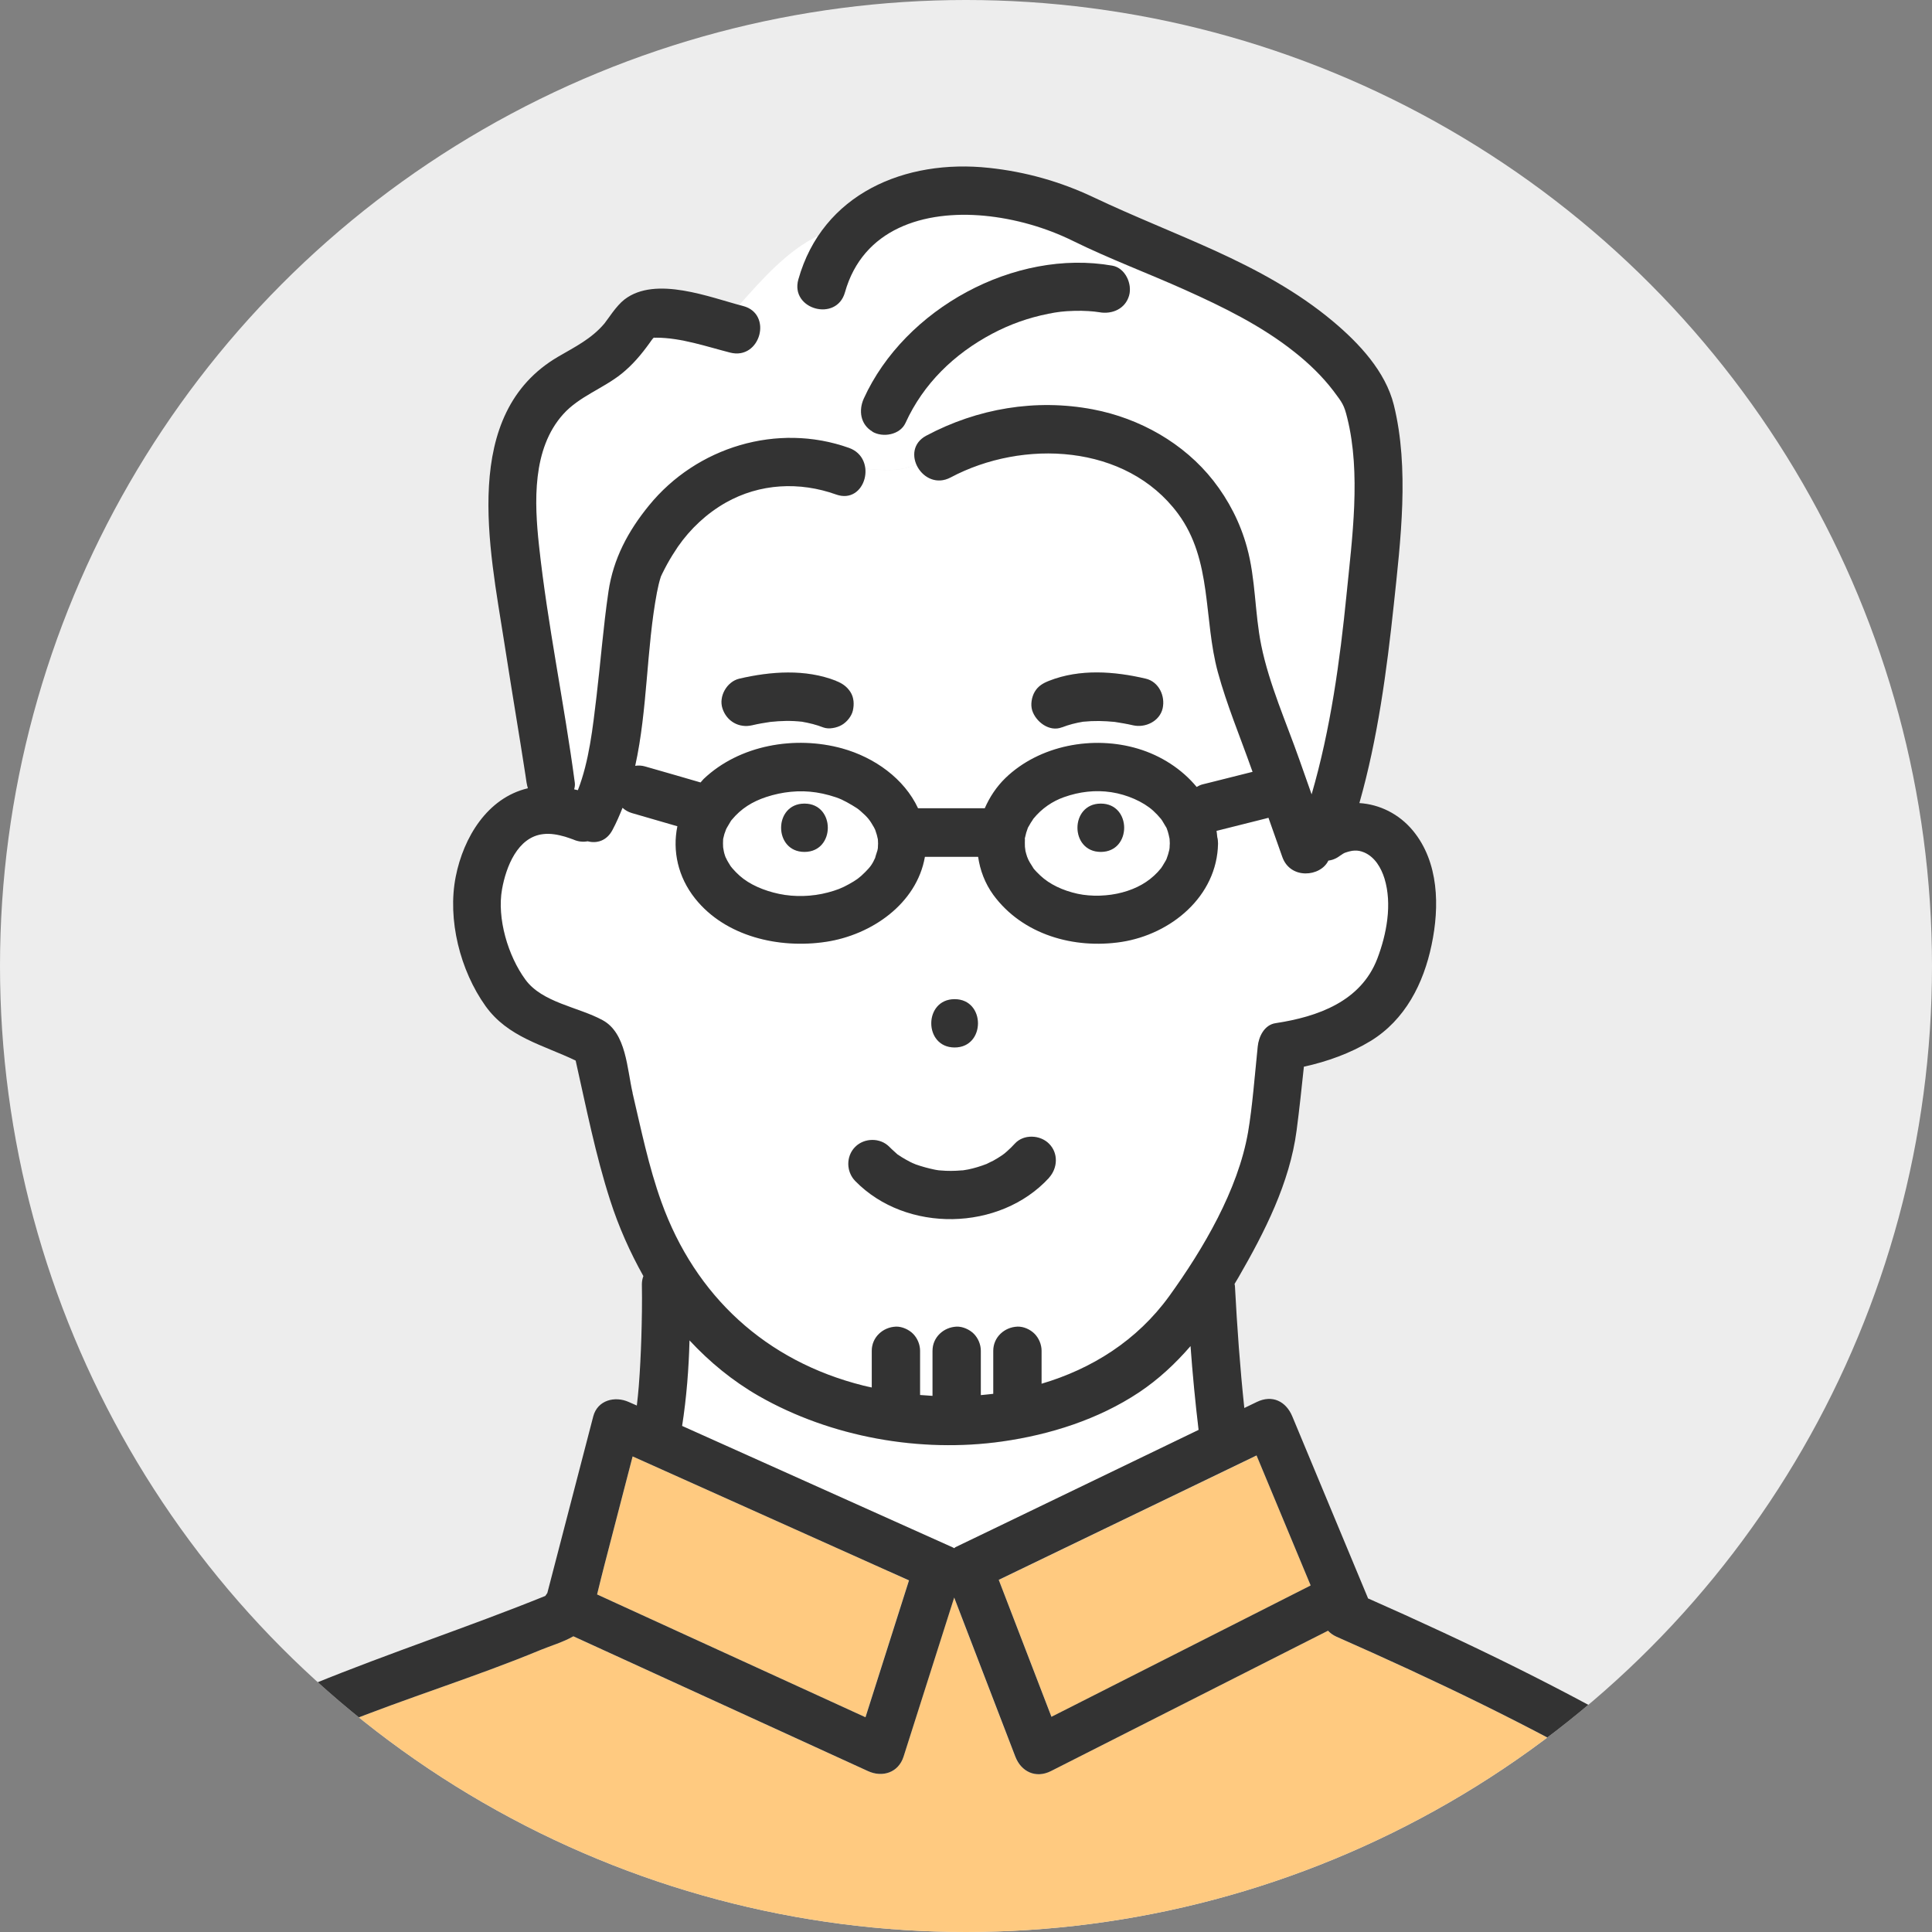 <?xml version="1.0" encoding="UTF-8"?>
<svg id="_レイヤー_2" data-name="レイヤー 2" xmlns="http://www.w3.org/2000/svg" xmlns:xlink="http://www.w3.org/1999/xlink" viewBox="0 0 180 180">
  <rect x="0" y="0" width="180" height="180" fill="#808080" stroke="none"/>
  <defs>
    <style>
      .cls-1 {
        fill: #66b4dd;
      }

      .cls-1, .cls-2, .cls-3, .cls-4, .cls-5, .cls-6 {
        stroke-width: 0px;
      }

      .cls-2 {
        fill: #ffca80;
      }

      .cls-7, .cls-4 {
        fill: #ededed;
      }

      .cls-8 {
        clip-path: url(#clippath);
      }

      .cls-3 {
        fill: #2e2e66;
      }

      .cls-5 {
        fill: #333;
      }

      .cls-6 {
        fill: #fff;
      }
    </style>
    <clipPath id="clippath">
      <circle class="cls-4" cx="90" cy="90" r="90"/>
    </clipPath>
  </defs>
  <g id="_レイヤー_1-2" data-name="レイヤー 1">
    <g>
      <circle class="cls-7" cx="90" cy="90" r="90"/>
      <g class="cls-8">
        <g>
          <path class="cls-1" d="M108.98,78.21s0-.02,0-.02c.03.15.03.17,0,.02Z"/>
          <path class="cls-1" d="M60.84,31.48s0,.01-.01.02c0,0,.01,0,.01,0,0,0,.02-.02.02-.03,0,0-.02,0-.03,0Z"/>
          <path class="cls-1" d="M60.87,31.47s.01,0,.03,0c.02-.03.03-.05.04-.07-.02.02-.05.05-.07.08Z"/>
          <path class="cls-1" d="M60.83,31.5s0-.01.01-.02c-.02,0-.03.01-.03.02,0,0,.01,0,.02,0Z"/>
          <path class="cls-2" d="M117.08,135.61l-1.2.58c-7.61,3.67-15.22,7.34-22.82,11.01,1.64,4.25,3.27,8.51,4.91,12.76.32-.16.65-.33.97-.49,7.72-3.91,15.43-7.82,23.15-11.73.01,0,.02,0,.03-.01-1.68-4.04-3.36-8.07-5.04-12.11Z"/>
          <path class="cls-2" d="M82.7,146.35c-7.92-3.55-15.84-7.11-23.76-10.66-.88,3.39-1.76,6.78-2.64,10.17-.23.89-.44,1.79-.67,2.69.61.28,1.22.56,1.83.84,7.72,3.53,15.45,7.07,23.17,10.6,1.35-4.25,2.7-8.49,4.05-12.74-.66-.3-1.33-.59-1.99-.89Z"/>
          <path class="cls-6" d="M88.77,144.17s.08.05.12.07c.04-.02.07-.05.11-.07,1.16-.56,2.32-1.12,3.49-1.68,6.4-3.09,12.79-6.17,19.19-9.26-.31-2.6-.56-5.2-.75-7.81-1.41,1.63-2.99,3.1-4.81,4.32-3.78,2.51-8.28,3.94-12.75,4.57-7.62,1.08-15.94-.4-22.65-4.23-2.46-1.41-4.61-3.18-6.47-5.19-.07,2.67-.29,5.35-.69,7.97,8.41,3.77,16.81,7.54,25.22,11.32Z"/>
          <path class="cls-6" d="M80.43,129.09c.26.07.53.12.8.18v-3.42c0-1.26,1.03-2.2,2.25-2.25.56-.03,1.2.27,1.59.66.41.41.66,1.01.66,1.59v4.12c.39.03.77.06,1.16.08v-4.2c0-1.26,1.03-2.2,2.25-2.25.56-.03,1.2.27,1.59.66.41.41.66,1.01.66,1.59v4.13c.39-.03.77-.07,1.16-.12v-4.01c0-1.26,1.03-2.2,2.25-2.25.56-.03,1.2.27,1.59.66s.66,1.01.66,1.59v3.07c4.67-1.38,8.89-4.01,11.9-8.17,3.16-4.38,6.41-9.89,7.34-15.27.4-2.33.63-5.37.9-7.98.09-.91.61-2.01,1.65-2.17,3.96-.6,7.96-2.03,9.49-6.01.88-2.28,1.41-5.08.67-7.47-.3-.99-.89-2-1.89-2.43-.64-.28-1.13-.2-1.77.02-.25.08-.73.5-.37.19-.38.33-.79.49-1.2.55-.73,1.52-3.55,1.78-4.29-.34-.43-1.22-.86-2.44-1.29-3.65-.11.03-.23.06-.34.09-1.5.38-3,.75-4.5,1.13.03.19.05.39.07.59.04.19.07.38.07.6-.1,4.92-4.4,8.45-9.01,9.16-4.42.68-9.2-.67-11.92-4.38-.8-1.09-1.24-2.31-1.42-3.55h-4.96c-.76,4.37-4.96,7.28-9.23,7.92-4.33.65-9.34-.47-12.18-4.04-1.6-2-2.11-4.44-1.65-6.73-1.41-.41-2.83-.82-4.24-1.23-.34-.1-.63-.27-.87-.49-.28.7-.58,1.39-.94,2.07-.54,1.01-1.46,1.26-2.31,1.05-.42.08-.88.04-1.35-.17-.25-.09-.51-.18-.76-.26-.67-.19-1.33-.32-2.03-.24-2.41.27-3.47,3.06-3.84,5.15-.48,2.71.56,6.2,2.18,8.41,1.57,2.15,4.91,2.54,7.18,3.77,2.23,1.2,2.28,4.54,2.81,6.79.8,3.4,1.5,6.87,2.69,10.16,3.16,8.78,9.76,14.83,18.8,17.1ZM88.94,93.09c2.9,0,2.9,4.5,0,4.5s-2.9-4.5,0-4.5ZM79.67,106.85c.85-.85,2.33-.87,3.18,0,.23.24.49.44.73.68,0,0,0,0,0,0,.02.01.01,0,.04.03.13.08.25.17.38.25.26.16.53.32.8.45.14.07.28.13.42.2-.42-.21-.04-.02.07.02.6.21,1.19.37,1.81.5.08.02.13.03.18.03.12.01.24.03.35.04.32.03.64.04.96.04.35,0,.7-.03,1.05-.05.03,0,.04,0,.06,0,.16-.03.32-.05.48-.08.6-.12,1.18-.3,1.74-.52.1-.05.51-.24.61-.3.28-.16.56-.33.83-.51.02-.02.16-.12.24-.18.08-.07.24-.2.23-.2.25-.22.48-.46.71-.7.82-.9,2.35-.83,3.18,0,.89.89.82,2.29,0,3.18-4.59,5-13.31,5.18-18.06.3-.85-.87-.87-2.31,0-3.18Z"/>
          <path class="cls-6" d="M95.48,78.91c.01.08.04.33.05.39.04.18.1.35.15.52.02.06.09.22.11.27.05.1.1.19.15.28.06.11.47.71.27.46.21.27.45.51.7.75.88.82,2.11,1.4,3.47,1.7,1.29.28,2.88.23,4.19-.13,1.3-.35,2.4-.96,3.28-1.89.05-.05.26-.3.32-.37.05-.07.14-.2.15-.23.09-.16.18-.32.28-.47.01-.02.04-.08.07-.14.11-.28.19-.56.26-.85,0-.03.02-.12.03-.2,0-.11.02-.42.02-.4,0-.15,0-.29-.02-.43-.02-.13-.05-.25-.08-.37-.05-.21-.12-.42-.19-.62-.01-.03-.01-.04-.02-.05-.02-.03-.04-.06-.07-.11-.11-.19-.22-.38-.34-.57-.01-.02-.06-.09-.1-.14-.22-.28-.47-.53-.73-.77-.93-.85-2.44-1.5-3.88-1.72-1.49-.23-2.98-.06-4.44.46-1.04.37-2.06,1.02-2.85,2.02-.03.05-.22.33-.22.34-.08.12-.14.26-.22.38-.03.05-.04.07-.06.1-.06.15-.11.31-.16.47-.05.17-.09.35-.13.53,0,.01,0,.04,0,.06-.01.25-.01.49,0,.74ZM102.56,74.87c2.9,0,2.9,4.5,0,4.5s-2.9-4.5,0-4.5Z"/>
          <path class="cls-1" d="M95.48,78.18c-.01.11-.02.26,0,0h0Z"/>
          <path class="cls-6" d="M67.49,77.66c-.04.14-.07.29-.11.43,0,.02-.01.06-.02.1-.02.24-.01.49,0,.74.02.08.05.34.07.4.04.14.08.28.12.42.02.05.02.08.04.11,0,.02.02.03.04.07.07.13.14.27.21.4.22.38.23.39.39.57.21.24.43.46.67.68.92.83,2.25,1.39,3.66,1.69,1.46.31,3.11.26,4.57-.13.78-.21,1.29-.4,1.95-.77.69-.39.97-.57,1.52-1.13.47-.47.64-.68.97-1.41-.13.28.14-.47.17-.61,0-.03.02-.13.04-.21,0-.11.02-.43.02-.41,0-.14,0-.28-.02-.42-.03-.14-.06-.28-.1-.42-.02-.06-.12-.36-.15-.46-.04-.08-.11-.22-.12-.24-.38-.68-.57-.92-1.26-1.52-.28-.24-.33-.27-.75-.52-.31-.19-.74-.42-1-.54-.65-.29-1.63-.55-2.36-.66-1.57-.24-3.18-.06-4.68.43-1.26.42-2.32,1.06-3.2,2.13-.03.04-.05.05-.05.06,0,.02-.03.05-.08.13-.1.16-.2.32-.29.49-.01.02-.07.13-.11.21-.03.11-.14.41-.14.38ZM74.95,74.87c2.9,0,2.9,4.5,0,4.5s-2.9-4.5,0-4.5Z"/>
          <path class="cls-1" d="M89.77,109.04s.04,0,0,0h0Z"/>
          <path class="cls-6" d="M80.6,43.67c.15,1.46-.96,3.03-2.71,2.41-3.41-1.21-7.11-1.03-10.29.76-1.77,1-3.29,2.42-4.45,4.1-.37.53-.7,1.08-1.01,1.64-.16.29-.32.59-.46.89-.05.11-.09.19-.12.26-.16.49-.28.99-.37,1.5-.97,5.2-.86,10.87-2.02,16.13.3-.04.6-.03.89.05.26.07.51.15.77.22,1.48.43,2.95.86,4.43,1.28.1-.1.17-.22.28-.32,3.35-3.19,8.55-4.06,12.92-2.85,3.01.84,5.76,2.81,7.06,5.57h6.22c.45-1.03,1.08-2,1.92-2.81,3.18-3.08,8.19-3.99,12.37-2.73,2.14.64,4.08,1.89,5.45,3.56.17-.11.35-.2.54-.24.22-.05.43-.11.65-.16,1.34-.34,2.68-.67,4.02-1.01-.04-.1-.07-.2-.11-.3-1.05-2.97-2.29-5.93-3.12-8.97-1.36-4.97-.49-10.43-3.72-14.79-4.83-6.52-14.47-6.94-21.18-3.37-1.41.75-2.73-.1-3.2-1.24-1.39.7-3.02.59-4.76.42ZM79.46,66.2c-.12.54-.57,1.07-1.03,1.34-.45.27-1.22.43-1.73.23-.64-.25-1.3-.42-1.98-.53-.99-.1-1.98-.08-2.96.02-.56.09-1.12.18-1.68.31-1.23.29-2.38-.37-2.77-1.57-.36-1.13.42-2.5,1.57-2.77,2.93-.69,6.15-.93,9.01.2.57.23,1.01.51,1.34,1.03.33.51.36,1.16.23,1.73ZM96.39,64.46c.32-.54.78-.81,1.34-1.03,2.86-1.12,6.08-.88,9.01-.2,1.23.29,1.83,1.62,1.57,2.77-.28,1.22-1.62,1.84-2.77,1.57-.55-.13-1.12-.23-1.68-.31-.99-.11-1.98-.13-2.96-.02-.68.12-1.34.28-1.98.53-1.17.46-2.42-.51-2.77-1.57-.17-.54-.06-1.25.23-1.73Z"/>
          <path class="cls-6" d="M125.51,38.95c-.29-1.18-.43-1.37-1.3-2.53-1.02-1.35-2.29-2.56-3.62-3.61-3.06-2.42-6.64-4.19-10.18-5.78-3.47-1.56-7.03-2.88-10.44-4.56-2.55-1.26-5.43-2.08-8.26-2.35-5.63-.53-11.33,1.2-13,7.14-.78,2.79-5.12,1.6-4.34-1.2.44-1.55,1.08-2.91,1.88-4.11-2.94,1.43-5.24,4.07-7.37,6.46.11.03.22.06.33.09,2.81.72,1.61,5.06-1.2,4.34-2.2-.57-4.58-1.39-6.88-1.39-.11,0-.18,0-.23.01-.01.02-.03.03-.06.04-.06.07-.12.15-.14.17-.06.09-.13.18-.19.27-.77,1.07-1.58,2.04-2.61,2.87-1.73,1.39-3.96,2.12-5.45,3.78-2.91,3.24-2.69,8.22-2.25,12.27.79,7.4,2.35,14.68,3.33,22.05.03.22,0,.43-.06.63.12.03.23.05.35.08,1.06-2.72,1.39-5.86,1.73-8.68.4-3.27.64-6.56,1.12-9.83.45-3.05,1.82-5.62,3.77-8.01,4.44-5.46,11.97-7.74,18.64-5.37.97.34,1.43,1.12,1.52,1.93,1.74.17,3.37.29,4.76-.42-.39-.92-.21-2.04.93-2.65,4.77-2.54,10.2-3.46,15.52-2.45,4.35.83,8.47,3.14,11.22,6.64,1.44,1.84,2.51,3.93,3.13,6.19.83,2.99.72,6.14,1.34,9.17.74,3.62,2.33,7.17,3.55,10.64.38,1.08.76,2.15,1.14,3.23,1.76-6.05,2.64-12.43,3.26-18.67.52-5.22,1.34-11.24.06-16.41ZM105.19,27.53c-.34,1.25-1.57,1.78-2.77,1.57-.52-.09-1.45-.16-2.35-.13-1,.03-1.54.1-2.4.27-1.9.38-3.59.99-5.24,1.86-3.54,1.87-6.4,4.64-8.08,8.32-.51,1.11-2.11,1.37-3.08.81-1.12-.66-1.31-1.97-.81-3.08,3.81-8.38,14.04-13.98,23.15-12.38,1.2.21,1.87,1.68,1.57,2.77Z"/>
          <path class="cls-2" d="M159.37,170.76c-2.68-1.73-5.41-3.39-8.17-4.99-8.62-4.99-17.6-9.27-26.71-13.29-.33-.15-.58-.33-.77-.55-.89.45-1.78.9-2.67,1.35-7.72,3.91-15.43,7.82-23.15,11.73-1.39.71-2.77.06-3.31-1.34-1.9-4.94-3.8-9.89-5.7-14.83-1.57,4.94-3.15,9.89-4.72,14.83-.47,1.49-1.96,1.96-3.31,1.34-1.21-.55-2.42-1.11-3.63-1.66-7.94-3.63-15.88-7.26-23.82-10.9-.96.55-2.13.88-3.05,1.27-6.12,2.54-12.49,4.47-18.65,6.96-3.59,1.45-7.16,2.96-10.71,4.52-2.76,1.21-5.54,2.37-8.05,4.05-5.97,3.99-9.06,10.44-10.75,17.22h167.47c-1.68-3.64-2.92-7.47-5.14-10.84-1.38-2.1-3.07-3.51-5.17-4.87Z"/>
          <path class="cls-5" d="M102.56,79.37c2.9,0,2.9-4.5,0-4.5s-2.9,4.5,0,4.5Z"/>
          <path class="cls-5" d="M88.94,97.59c2.9,0,2.9-4.5,0-4.5s-2.9,4.5,0,4.5Z"/>
          <path class="cls-5" d="M97.73,109.73c.82-.9.89-2.3,0-3.18-.83-.83-2.36-.9-3.18,0-.23.25-.46.48-.71.7,0,0-.15.13-.23.2-.08.06-.21.16-.24.18-.27.18-.54.35-.83.51-.1.05-.51.24-.61.3-.57.22-1.15.4-1.74.52-.16.03-.32.06-.48.08-.02,0-.03,0-.06,0-.35.03-.7.05-1.05.05-.32,0-.64-.01-.96-.04-.12,0-.24-.02-.35-.04-.04,0-.1-.02-.18-.03-.62-.13-1.22-.29-1.81-.5-.1-.04-.49-.23-.07-.02-.14-.07-.28-.13-.42-.2-.27-.14-.54-.29-.8-.45-.13-.08-.25-.17-.38-.25-.03-.02-.03-.01-.04-.03,0,0,0,0,0,0-.24-.23-.5-.44-.73-.68-.85-.87-2.33-.85-3.18,0-.87.87-.85,2.31,0,3.18,4.75,4.87,13.48,4.7,18.06-.3ZM89.77,109.04s.05,0,0,0h0Z"/>
          <path class="cls-5" d="M74.95,79.37c2.9,0,2.9-4.5,0-4.5s-2.9,4.5,0,4.5Z"/>
          <path class="cls-3" d="M60.84,31.5s.04-.01.06-.04c-.02,0-.02,0-.03,0,0,0-.02.02-.02.03Z"/>
          <path class="cls-5" d="M77.89,63.43c-2.86-1.12-6.08-.88-9.01-.2-1.15.27-1.94,1.64-1.57,2.77.39,1.2,1.54,1.86,2.77,1.57.55-.13,1.12-.23,1.68-.31.99-.11,1.98-.13,2.96-.02.68.12,1.34.28,1.98.53.51.2,1.28.04,1.73-.23.47-.27.91-.81,1.03-1.34.13-.58.1-1.22-.23-1.73-.34-.52-.77-.81-1.34-1.03Z"/>
          <path class="cls-5" d="M98.93,67.77c.64-.25,1.3-.42,1.98-.53.99-.1,1.98-.08,2.96.02.56.09,1.12.18,1.68.31,1.14.27,2.49-.36,2.77-1.57.26-1.15-.35-2.48-1.57-2.77-2.93-.69-6.15-.93-9.01.2-.56.22-1.03.49-1.34,1.03-.28.48-.4,1.19-.23,1.73.34,1.06,1.6,2.03,2.77,1.57Z"/>
          <path class="cls-5" d="M81.28,40.22c.97.57,2.57.3,3.08-.81,1.67-3.67,4.54-6.44,8.08-8.32,1.65-.87,3.34-1.48,5.24-1.86.85-.17,1.39-.24,2.4-.27.9-.03,1.82.04,2.35.13,1.2.21,2.42-.32,2.77-1.57.3-1.09-.37-2.56-1.57-2.77-9.1-1.6-19.34,4.01-23.15,12.38-.5,1.11-.32,2.42.81,3.08Z"/>
          <path class="cls-5" d="M173.98,185.11c-1.98-4.05-3.26-8.42-5.85-12.18-3.29-4.78-8.59-7.48-13.48-10.35-8.77-5.15-17.92-9.56-27.21-13.67,0-.01,0-.02,0-.04-2.35-5.64-4.69-11.27-7.04-16.91-.59-1.41-1.87-2.04-3.31-1.34-.39.19-.77.37-1.16.56-.4-3.75-.67-7.53-.87-11.29,0-.09-.02-.18-.04-.27.12-.21.25-.41.37-.62,2.43-4.21,4.77-8.79,5.41-13.67.26-1.98.47-3.96.68-5.95,2.17-.47,4.35-1.26,6.21-2.39,3.22-1.97,4.94-5.35,5.69-8.97.75-3.56.68-7.7-1.74-10.63-1.31-1.58-3.12-2.45-4.99-2.57,1.71-6.01,2.55-12.33,3.21-18.52.63-5.95,1.46-12.67,0-18.57-.78-3.14-3.26-5.77-5.67-7.79-3.29-2.76-7.08-4.8-10.98-6.58-3.76-1.71-7.6-3.21-11.33-4.98-3.08-1.46-6.34-2.38-9.74-2.74-7.8-.84-15.51,2.39-17.76,10.4-.78,2.79,3.56,3.98,4.34,1.2,1.67-5.94,7.36-7.67,13-7.14,2.83.27,5.71,1.09,8.26,2.35,3.41,1.68,6.97,3,10.44,4.56,3.54,1.59,7.13,3.35,10.18,5.78,1.33,1.05,2.59,2.26,3.62,3.61.87,1.15,1.01,1.35,1.3,2.53,1.29,5.17.46,11.19-.06,16.41-.62,6.24-1.5,12.63-3.26,18.67-.38-1.08-.76-2.15-1.14-3.23-1.22-3.47-2.81-7.02-3.55-10.64-.62-3.03-.51-6.18-1.34-9.17-.62-2.26-1.69-4.35-3.13-6.19-2.75-3.5-6.86-5.81-11.22-6.64-5.32-1.01-10.75-.09-15.52,2.45-2.56,1.36-.29,5.25,2.27,3.89,6.71-3.57,16.35-3.15,21.18,3.37,3.22,4.35,2.36,9.82,3.72,14.79.83,3.04,2.07,6,3.12,8.97.04.1.07.2.11.3-1.34.34-2.68.67-4.02,1.01-.22.05-.43.11-.65.16-.19.05-.37.14-.54.24-1.38-1.67-3.32-2.92-5.45-3.56-4.18-1.26-9.19-.34-12.37,2.73-.84.82-1.47,1.78-1.92,2.81h-6.22c-1.29-2.76-4.05-4.73-7.06-5.57-4.37-1.21-9.57-.34-12.92,2.85-.1.1-.18.22-.28.32-1.48-.43-2.95-.86-4.43-1.28-.26-.07-.51-.15-.77-.22-.29-.08-.59-.1-.89-.05,1.16-5.26,1.04-10.93,2.02-16.13.1-.51.21-1.01.37-1.5.03-.07.07-.15.12-.26.15-.3.3-.6.46-.89.31-.56.65-1.11,1.01-1.64,1.16-1.67,2.68-3.09,4.45-4.1,3.18-1.8,6.88-1.98,10.29-.76,2.73.97,3.91-3.37,1.2-4.34-6.67-2.38-14.2-.09-18.64,5.37-1.95,2.39-3.32,4.96-3.77,8.01-.48,3.26-.73,6.55-1.12,9.83-.34,2.82-.67,5.96-1.73,8.68-.11-.03-.23-.06-.35-.08.06-.2.09-.41.06-.63-.98-7.37-2.53-14.66-3.33-22.05-.44-4.05-.66-9.03,2.25-12.27,1.49-1.66,3.72-2.39,5.45-3.78,1.03-.83,1.84-1.8,2.61-2.87.06-.09.13-.18.19-.27.02-.03.08-.1.14-.17,0,0-.01,0-.01,0,0,0,0-.01.01-.02,0,0,.02,0,.03,0,.03-.03.05-.06.07-.08-.01.03-.03.05-.04.07.05,0,.12-.01.23-.01,2.3,0,4.68.83,6.88,1.39,2.81.72,4-3.61,1.2-4.34-3.06-.79-8.14-2.85-11.05-.61-.78.6-1.55,1.85-1.87,2.24-1.2,1.42-2.71,2.16-4.29,3.08-9.17,5.34-6.39,17.95-5.06,26.52.41,2.66.85,5.32,1.28,7.99.17,1.06.35,2.13.51,3.19.06.4.13.81.19,1.21.03.17.18,1.25.12.78.02.18.07.36.12.53-3.78.89-6,4.59-6.72,8.22-.8,4.01.41,8.77,2.78,12.08,2.08,2.9,5.35,3.61,8.39,5.07.98,4.35,1.85,8.79,3.22,13.03.79,2.46,1.84,4.82,3.09,7.05-.09.24-.14.49-.14.76.03,1.66,0,3.33-.05,4.99-.05,1.51-.12,3.02-.24,4.53-.05.6-.11,1.19-.18,1.78-.25-.11-.5-.22-.75-.33-1.29-.58-2.91-.18-3.31,1.34-1.43,5.49-2.85,10.97-4.28,16.46-.07.09-.13.18-.19.27-7.15,2.89-14.47,5.29-21.62,8.21-4.56,1.87-9.1,3.8-13.59,5.82-3.86,1.74-7.44,4.09-10.25,7.28-3.91,4.44-6.18,9.95-7.56,15.65-.07.29-.08.57-.05.82H2.21c1.69-6.78,4.79-13.22,10.75-17.22,2.51-1.68,5.3-2.84,8.05-4.05,3.55-1.55,7.12-3.06,10.71-4.52,6.16-2.49,12.53-4.42,18.65-6.96.92-.38,2.09-.72,3.05-1.27,7.94,3.63,15.88,7.26,23.82,10.9,1.21.55,2.42,1.11,3.63,1.66,1.35.62,2.83.14,3.31-1.34,1.57-4.94,3.15-9.89,4.72-14.83,1.9,4.94,3.8,9.89,5.7,14.83.54,1.4,1.91,2.05,3.31,1.34,7.72-3.91,15.43-7.82,23.15-11.73.89-.45,1.78-.9,2.67-1.35.19.21.44.4.77.55,9.11,4.02,18.09,8.3,26.71,13.29,2.76,1.6,5.49,3.26,8.17,4.99,2.1,1.35,3.79,2.76,5.17,4.87,2.22,3.38,3.46,7.21,5.14,10.84h4.54c.06-.42,0-.89-.22-1.36ZM60.84,31.48s0,.01-.01.02c0,0-.01,0-.02,0,0,0,.02,0,.03-.02ZM108.98,78.21c.03.15.02.12,0-.02,0,0,0,.02,0,.02ZM95.48,78.17s0-.05,0-.06c.04-.18.08-.35.13-.53.05-.16.1-.31.16-.47.02-.03.03-.05.06-.1.08-.12.14-.26.22-.38,0,0,.2-.28.22-.34.8-.99,1.81-1.65,2.85-2.02,1.46-.52,2.95-.69,4.44-.46,1.43.22,2.94.87,3.88,1.72.26.24.51.5.73.77.03.05.08.12.1.14.12.19.22.38.34.57.03.05.05.07.07.11,0,.01,0,.02.02.05.08.2.14.41.19.62.03.12.06.25.08.37.01.14.02.29.02.43,0-.03-.02.28-.02.4-.01.08-.03.17-.03.2-.07.29-.15.57-.26.85-.03.05-.06.12-.07.14-.1.15-.18.32-.28.47-.01.02-.11.16-.15.23-.07.07-.27.32-.32.37-.88.94-1.98,1.54-3.28,1.89-1.32.36-2.9.41-4.19.13-1.36-.3-2.59-.87-3.47-1.7-.25-.23-.49-.48-.7-.75.2.26-.21-.35-.27-.46-.05-.09-.1-.19-.15-.28-.02-.05-.09-.21-.11-.27-.05-.17-.11-.34-.15-.52-.01-.06-.04-.31-.05-.39-.01-.25-.01-.49,0-.74ZM95.48,78.18c-.02.26-.01.11,0,0h0ZM67.37,78.19s.01-.08.02-.1c.04-.14.07-.29.11-.43,0,.03.1-.27.14-.38.04-.08.09-.19.11-.21.09-.16.19-.33.29-.49.05-.08.07-.12.08-.13,0,0,.02-.02.05-.06.88-1.07,1.94-1.71,3.2-2.13,1.51-.5,3.12-.67,4.68-.43.74.11,1.72.37,2.36.66.26.12.69.35,1,.54.42.26.47.28.75.52.69.6.87.84,1.26,1.52.01.02.08.16.12.24.03.1.13.39.15.46.04.14.07.28.1.42.01.14.02.28.02.42,0-.03-.02.29-.02.41-.01.08-.03.19-.04.21-.04.15-.3.89-.17.61-.33.73-.5.93-.97,1.41-.55.55-.82.74-1.52,1.13-.66.37-1.16.56-1.95.77-1.46.39-3.11.44-4.57.13-1.41-.3-2.74-.87-3.66-1.69-.24-.21-.46-.44-.67-.68-.15-.18-.17-.19-.39-.57-.08-.13-.15-.26-.21-.4-.02-.04-.03-.05-.04-.07-.01-.03-.02-.06-.04-.11-.05-.14-.09-.28-.12-.42-.01-.06-.05-.32-.07-.4-.01-.24-.02-.49,0-.74ZM58.94,101.83c-.53-2.25-.58-5.59-2.81-6.79-2.27-1.23-5.61-1.62-7.18-3.77-1.62-2.21-2.66-5.7-2.18-8.41.37-2.08,1.44-4.88,3.84-5.15.7-.08,1.36.05,2.03.24.26.08.51.17.76.26.47.21.93.25,1.35.17.85.22,1.77-.03,2.31-1.05.36-.67.66-1.37.94-2.07.24.22.53.39.87.49,1.41.41,2.83.82,4.24,1.23-.47,2.28.05,4.72,1.65,6.73,2.84,3.57,7.85,4.69,12.18,4.04,4.27-.64,8.47-3.56,9.23-7.92h4.96c.18,1.24.63,2.46,1.42,3.55,2.73,3.71,7.51,5.05,11.92,4.38,4.62-.71,8.92-4.24,9.01-9.16,0-.22-.02-.42-.07-.6-.02-.2-.04-.4-.07-.59,1.5-.38,3-.75,4.5-1.13.11-.03.23-.06.34-.09.43,1.22.86,2.44,1.29,3.65.75,2.12,3.56,1.86,4.29.34.41-.05.82-.22,1.2-.55-.36.31.12-.11.37-.19.64-.22,1.13-.29,1.77-.02,1,.43,1.58,1.44,1.89,2.43.73,2.39.2,5.19-.67,7.47-1.53,3.98-5.53,5.41-9.49,6.01-1.04.16-1.56,1.26-1.65,2.17-.27,2.61-.5,5.65-.9,7.98-.93,5.38-4.18,10.89-7.34,15.27-3.01,4.16-7.23,6.79-11.9,8.17v-3.07c0-.58-.25-1.18-.66-1.59s-1.03-.68-1.59-.66c-1.22.05-2.25.99-2.25,2.25v4.01c-.38.05-.77.08-1.16.12v-4.13c0-.58-.25-1.18-.66-1.59-.39-.39-1.03-.68-1.59-.66-1.22.05-2.25.99-2.25,2.25v4.2c-.39-.02-.77-.05-1.16-.08v-4.12c0-.58-.25-1.18-.66-1.59-.39-.39-1.03-.68-1.59-.66-1.22.05-2.25.99-2.25,2.25v3.42c-.27-.06-.53-.11-.8-.18-9.05-2.27-15.64-8.32-18.8-17.1-1.19-3.3-1.89-6.76-2.69-10.16ZM80.63,159.99c-7.72-3.53-15.45-7.07-23.17-10.6-.61-.28-1.22-.56-1.83-.84.22-.9.44-1.8.67-2.69.88-3.39,1.76-6.78,2.64-10.17,7.92,3.55,15.84,7.11,23.76,10.66.66.3,1.33.59,1.99.89-1.35,4.25-2.7,8.49-4.05,12.74ZM89,144.17s-.07.05-.11.07c-.04-.02-.07-.05-.12-.07-8.41-3.77-16.81-7.54-25.22-11.32.41-2.63.62-5.3.69-7.97,1.87,2.01,4.01,3.78,6.47,5.19,6.71,3.83,15.03,5.31,22.65,4.23,4.46-.63,8.97-2.06,12.75-4.57,1.82-1.21,3.4-2.69,4.81-4.32.19,2.61.44,5.22.75,7.81-6.4,3.09-12.79,6.17-19.19,9.26-1.16.56-2.32,1.12-3.49,1.68ZM122.08,147.73c-7.72,3.91-15.43,7.82-23.15,11.73-.32.16-.65.33-.97.49-1.64-4.25-3.27-8.51-4.91-12.76,7.61-3.67,15.22-7.34,22.82-11.01l1.2-.58c1.68,4.04,3.36,8.07,5.04,12.11-.01,0-.02,0-.03.01Z"/>
        </g>
      </g>
    </g>
  </g>
</svg>